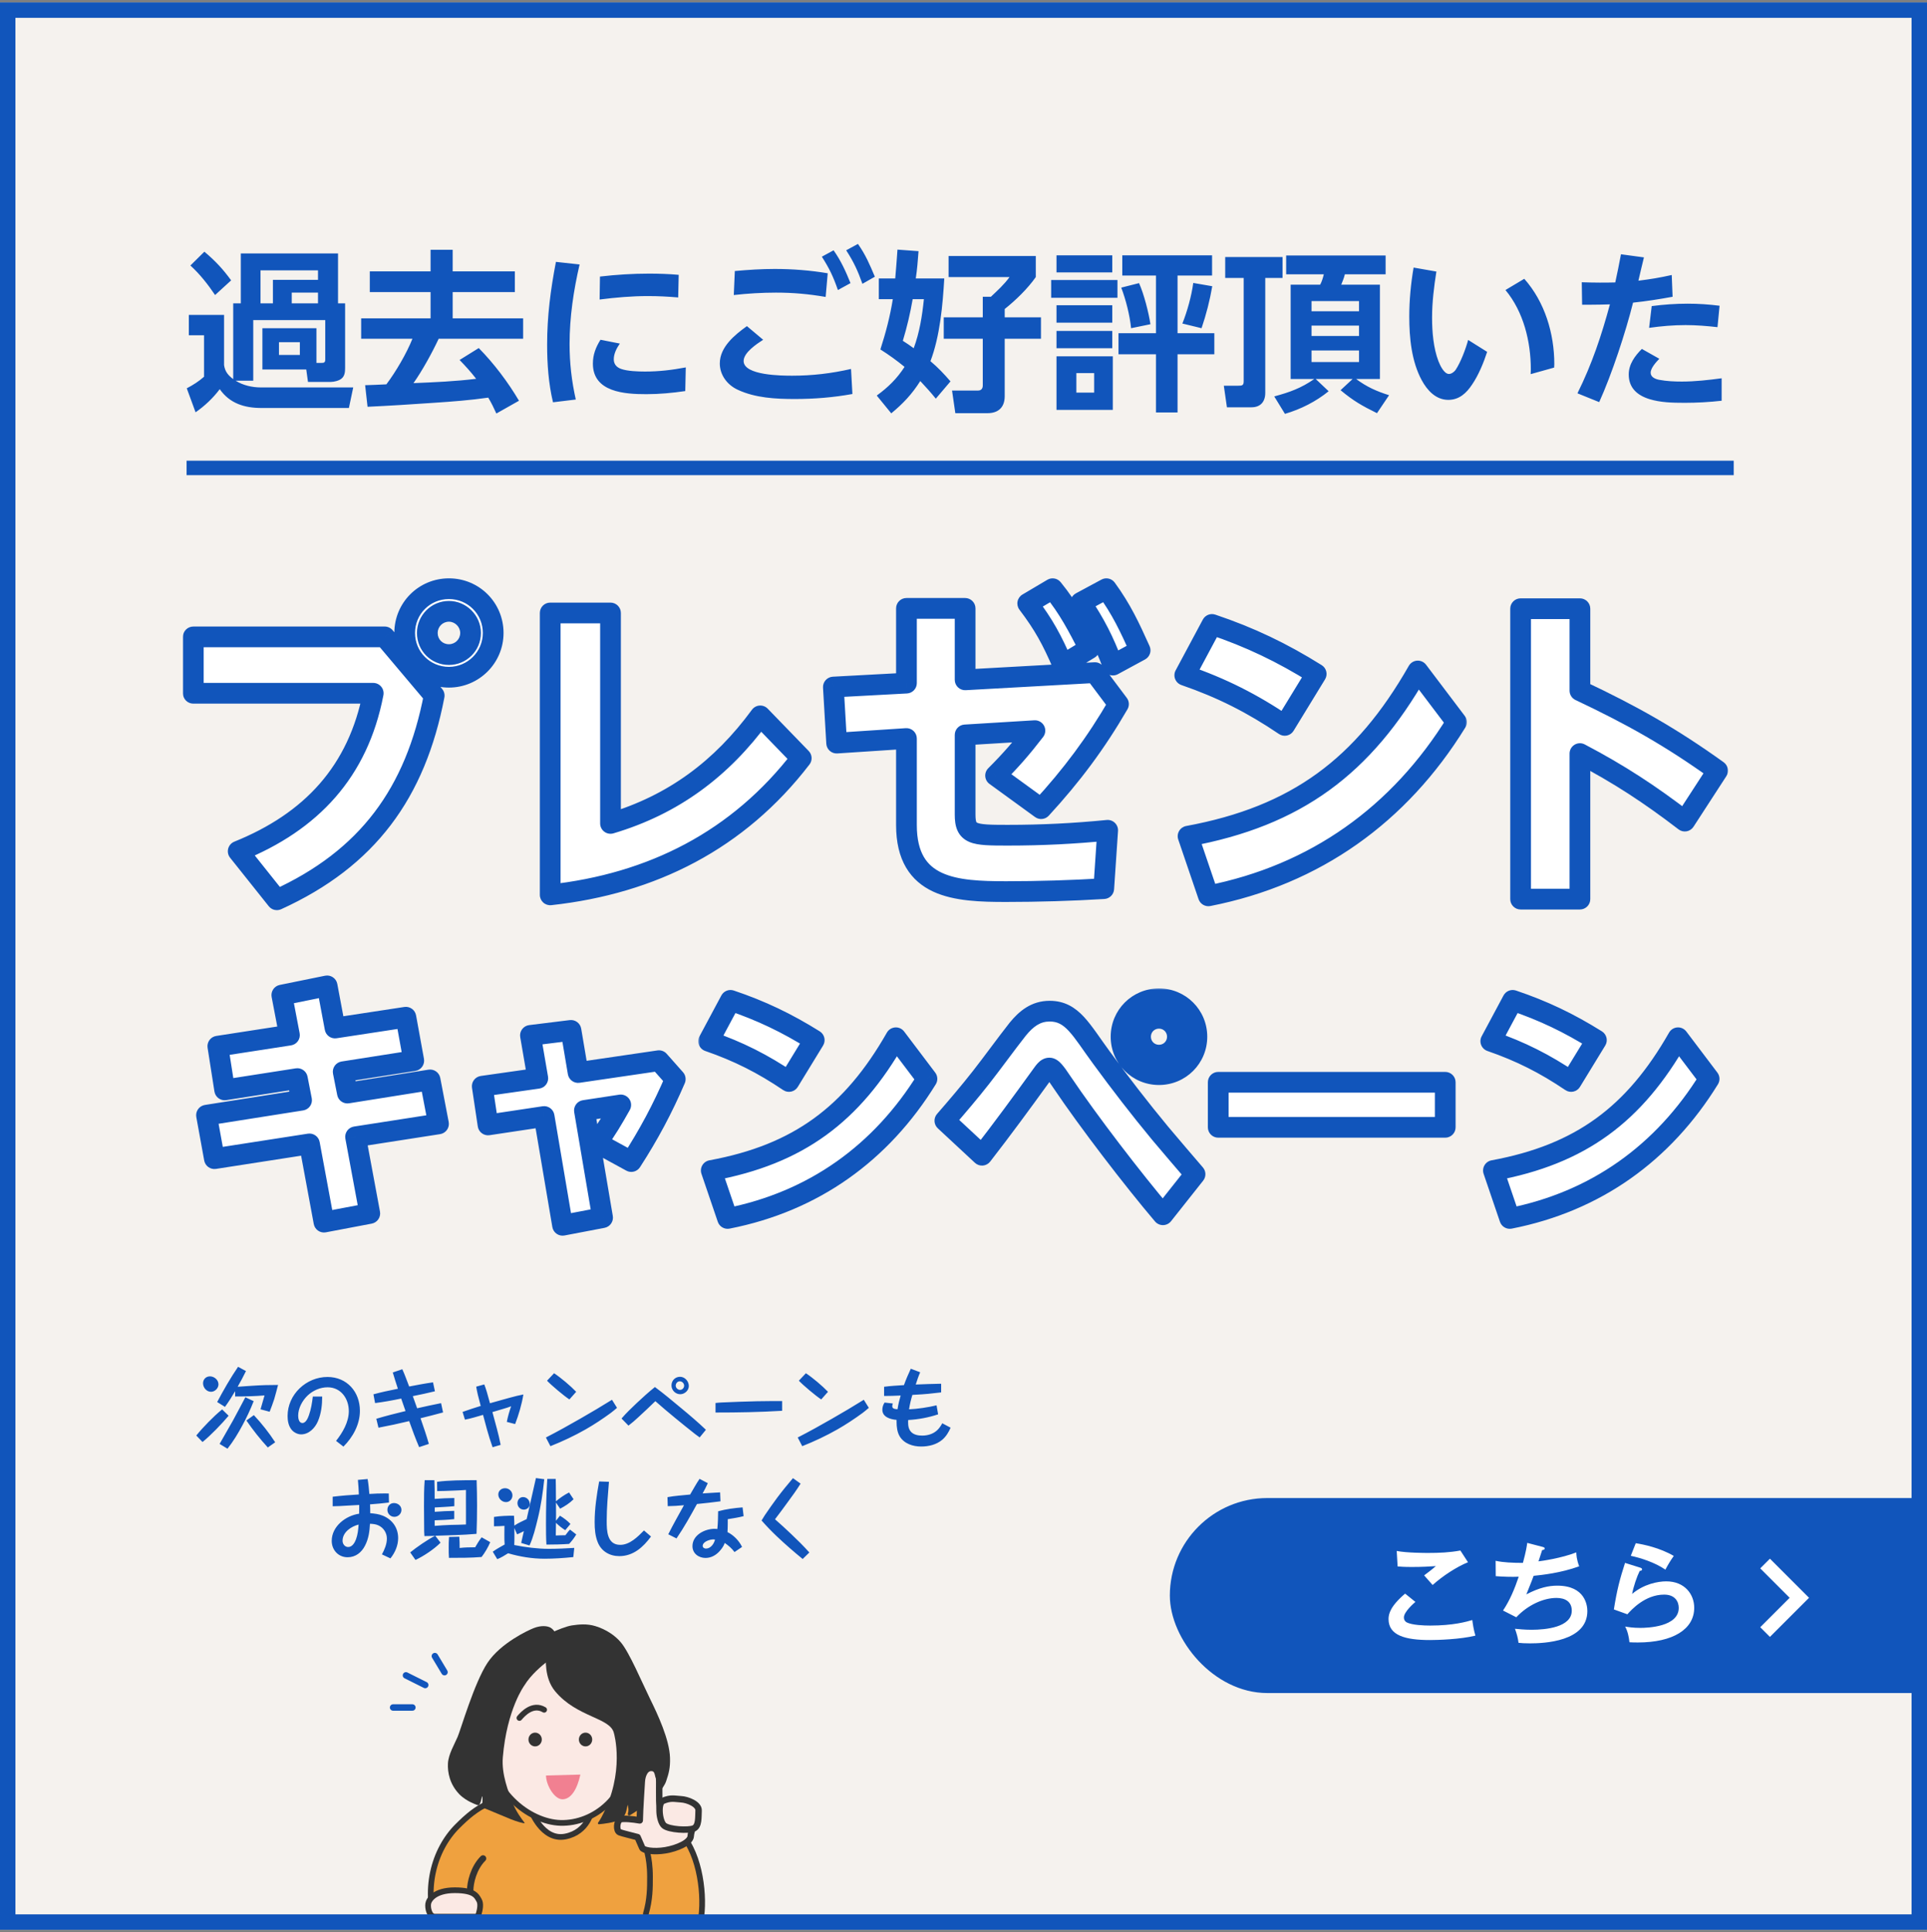 <svg width="400" height="401" viewBox="0 0 400 401" fill="none" xmlns="http://www.w3.org/2000/svg">
<rect x="0" y="0" width="400" height="401" fill="#808080" stroke="none"/>
<g clip-path="url(#clip0_3163_12462)">
<rect y="0.5" width="400" height="400" fill="#F5F2EE"/>
<path d="M42.424 52.235C44.682 54.134 46.26 55.819 47.98 58.185L44.647 61.231C43.177 59.045 41.492 56.894 39.521 55.102L42.424 52.235ZM65.686 75.317L66.69 75.317C67.263 75.317 67.514 75.246 67.514 74.6L67.514 66.428L52.568 66.428L52.568 79.009L48.912 79.009C50.453 79.977 52.353 80.407 54.145 80.407L73.32 80.407L72.424 84.672L54.252 84.672C50.776 84.672 47.693 83.74 45.614 80.765C44.217 82.629 42.496 84.242 40.596 85.568L38.769 80.586C40.023 79.941 41.313 79.117 42.353 78.185L42.353 69.582L39.199 69.582L39.199 65.353L46.51 65.353L46.51 75.783C46.725 77.145 47.335 77.862 48.41 78.686L48.41 62.952L49.987 62.952L49.987 52.593L70.166 52.593L70.166 62.952L71.636 62.952L71.636 76.357C71.636 77.181 71.564 78.041 70.883 78.579C70.381 79.009 69.342 79.26 68.697 79.26L63.93 79.26L63.571 76.679L54.467 76.679L54.467 68.113L65.686 68.113L65.686 75.317ZM66.009 56.106L54.073 56.106L54.073 62.952L56.654 62.952L56.654 58.077L66.009 58.077L66.009 56.106ZM66.009 60.729L60.561 60.729L60.561 62.952L66.009 62.952L66.009 60.729ZM62.245 71.016L57.908 71.016L57.908 73.668L62.245 73.668L62.245 71.016ZM101.349 82.522C97.622 83.059 93.858 83.346 90.059 83.597C85.471 83.919 80.883 84.206 76.295 84.421L75.794 79.941C77.263 79.905 78.733 79.833 80.202 79.762C82.174 77.145 84.396 73.346 85.614 70.299L74.969 70.299L74.969 66.07L89.378 66.07L89.378 60.622L76.761 60.622L76.761 56.321L89.378 56.321L89.378 51.84L93.966 51.84L93.966 56.321L106.869 56.321L106.869 60.622L93.966 60.622L93.966 66.07L108.589 66.07L108.589 70.299L91.062 70.299C89.7 73.203 87.657 76.93 85.829 79.511C90.166 79.332 94.503 79.152 98.84 78.615C97.729 77.181 96.654 75.998 95.399 74.708L99.378 72.235C102.496 75.389 105.471 79.332 107.729 83.167L103.034 85.819C102.532 84.708 101.994 83.597 101.349 82.522ZM115.399 54.349L120.31 54.887C119.055 60.299 118.231 65.819 118.231 71.41C118.231 75.353 118.661 79.081 119.521 82.916L114.79 83.489C113.858 79.582 113.571 75.532 113.571 71.518C113.571 65.604 114.288 60.12 115.399 54.349ZM140.776 61.733C138.697 61.554 136.618 61.446 134.503 61.446C131.134 61.446 127.801 61.733 124.467 62.163L124.539 57.396C127.944 57.002 131.313 56.787 134.718 56.787C136.797 56.787 138.84 56.858 140.883 57.038L140.776 61.733ZM128.661 71.303C128.016 72.235 127.407 73.382 127.407 74.565C127.407 75.604 128.016 76.249 128.948 76.572C130.274 77.038 132.46 77.109 133.894 77.109C136.833 77.109 139.485 76.787 142.353 76.249L142.245 81.159C139.557 81.554 136.869 81.805 134.181 81.805C129.7 81.805 123.07 81.41 123.07 75.461C123.07 73.597 123.679 72.056 124.647 70.514L128.661 71.303ZM152.532 56.249C155.292 55.998 158.052 55.819 160.812 55.819C164.503 55.819 168.195 56.106 171.815 56.715L171.385 61.626C167.837 61.016 164.647 60.729 161.062 60.729C158.159 60.729 155.22 60.909 152.317 61.231L152.532 56.249ZM155.041 67.683L158.41 70.514C157.084 71.375 154.36 73.167 154.36 74.923C154.36 77.934 162.353 77.97 164.432 77.97C168.625 77.97 172.568 77.504 176.654 76.572L176.941 81.769C172.998 82.486 169.019 82.808 165.005 82.808C161.027 82.808 156.761 82.593 153.105 80.873C150.955 79.869 149.414 77.826 149.414 75.425C149.414 72.02 152.496 69.511 155.041 67.683ZM175.65 51.948L178.088 50.622C179.7 52.916 180.525 54.887 181.6 57.432L179.019 58.901C178.052 56.178 177.227 54.385 175.65 51.948ZM170.596 53.274L173.034 51.948C174.575 54.134 175.543 56.285 176.546 58.758L173.93 60.192C172.962 57.396 172.174 55.747 170.596 53.274ZM185.829 57.79C186.009 55.819 186.152 53.812 186.295 51.805L190.668 52.127C190.525 54.027 190.381 55.927 190.095 57.79L196.009 57.79C195.686 63.346 195.113 69.762 193.141 74.959C194.682 76.249 195.973 77.611 197.299 79.152L194.252 82.737C193.213 81.446 192.138 80.263 191.027 79.081C189.306 81.805 187.442 83.776 185.005 85.783L181.994 82.091C184.36 80.371 186.188 78.579 187.765 76.142C186.152 74.816 184.503 73.633 182.747 72.522C183.858 69.081 184.754 65.676 185.328 62.091L182.424 62.091L182.424 57.79L185.829 57.79ZM215.005 53.131L215.005 57.504C213.32 59.905 210.847 62.306 208.553 64.134L208.553 65.855L216.08 65.855L216.08 70.299L208.553 70.299L208.553 82.235C208.553 84.493 207.263 85.747 205.005 85.747L198.303 85.747L197.622 81.052L203.034 81.052C203.679 81.052 204.001 80.622 204.001 80.013L204.001 70.299L195.901 70.299L195.901 65.855L204.001 65.855L204.001 61.59L205.686 61.59C207.12 60.228 208.374 59.117 209.557 57.504L196.905 57.504L196.905 53.131L215.005 53.131ZM189.665 72.271C190.883 68.973 191.421 65.568 191.779 62.091L189.45 62.091C188.948 64.995 188.267 67.898 187.407 70.729C188.195 71.231 188.948 71.733 189.665 72.271ZM219.306 52.987L230.883 52.987L230.883 56.536L219.306 56.536L219.306 52.987ZM244.432 85.604L239.951 85.604L239.951 73.525L232.174 73.525L232.174 69.152L239.951 69.152L239.951 57.181L232.962 57.181L232.962 52.987L251.6 52.987L251.6 57.181L244.432 57.181L244.432 69.152L252.066 69.152L252.066 73.525L244.432 73.525L244.432 85.604ZM218.195 58.113L231.958 58.113L231.958 61.805L218.195 61.805L218.195 58.113ZM251.636 59.403C251.134 62.342 250.381 65.281 249.414 68.113L245.435 67.145C246.439 64.636 247.335 61.41 247.693 58.722L251.636 59.403ZM236.439 58.758C237.442 60.98 238.446 64.887 238.804 67.289L234.79 68.113C234.503 65.353 233.715 62.271 232.747 59.69L236.439 58.758ZM219.306 63.346L230.883 63.346L230.883 66.966L219.306 66.966L219.306 63.346ZM219.306 68.686L230.883 68.686L230.883 72.271L219.306 72.271L219.306 68.686ZM219.306 73.955L230.991 73.955L230.991 85.066L219.306 85.066L219.306 73.955ZM227.12 77.432L223.428 77.432L223.428 81.482L227.12 81.482L227.12 77.432ZM272.819 78.651L267.908 78.651L267.908 59.081L274.037 59.081C274.396 58.4 274.611 57.683 274.79 56.93L266.976 56.93L266.976 53.023L287.622 53.023L287.622 56.93L279.163 56.93C278.948 57.79 278.733 58.256 278.41 59.081L286.439 59.081L286.439 78.651L281.493 78.651C283.715 80.299 285.722 81.195 288.338 82.02L285.829 85.747C282.711 84.206 280.991 83.238 278.267 80.98L280.776 78.651L273.105 78.651L275.794 81.195C273.141 83.346 270.023 84.923 266.725 85.891L264.503 82.271C267.693 81.41 270.095 80.55 272.819 78.651ZM254.324 53.346L266.224 53.346L266.224 57.683L262.639 57.683L262.639 81.554C262.639 83.382 261.636 84.529 259.772 84.529L254.682 84.529L254.037 80.048L257.012 80.048C257.801 80.048 258.159 80.013 258.159 79.152L258.159 57.683L254.324 57.683L254.324 53.346ZM282.102 62.486L272.245 62.486L272.245 64.6L282.102 64.6L282.102 62.486ZM282.102 67.575L272.245 67.575L272.245 69.726L282.102 69.726L282.102 67.575ZM282.102 72.737L272.245 72.737L272.245 75.138L282.102 75.138L282.102 72.737ZM298.159 56.357C297.657 59.547 297.263 62.737 297.263 65.962C297.263 68.83 297.55 72.271 298.589 74.959C298.912 75.783 299.736 77.611 300.776 77.611C301.277 77.611 301.851 77.181 302.138 76.787C303.213 75.174 304.252 72.414 304.754 70.55L308.697 73.023C307.98 75.246 306.905 77.862 305.579 79.797C304.396 81.59 302.89 82.987 300.632 82.987C298.052 82.987 296.26 81.016 295.113 78.901C292.998 74.995 292.532 70.084 292.532 65.712C292.532 62.306 292.855 58.901 293.428 55.532L298.159 56.357ZM316.403 57.862C320.668 62.665 322.639 69.224 322.639 75.568C322.639 75.819 322.604 76.034 322.604 76.285L317.729 77.647C317.729 77.324 317.765 77.002 317.765 76.679C317.765 70.909 316.26 64.708 312.496 60.192L316.403 57.862ZM338.984 62.808C337.442 68.973 334.575 77.683 331.958 83.453L327.442 81.626C330.453 75.568 332.424 69.654 334.181 63.167C332.926 63.203 331.636 63.238 330.346 63.238C329.7 63.238 329.055 63.238 328.41 63.238L328.338 58.579C329.557 58.615 330.811 58.651 332.066 58.651C333.141 58.651 334.217 58.651 335.292 58.615C335.722 56.643 336.116 54.708 336.475 52.772L341.242 53.418C340.883 54.923 340.453 56.643 340.095 58.256C342.675 57.934 344.432 57.647 347.012 57.074L347.191 61.59C344.467 62.091 341.743 62.522 338.984 62.808ZM344.432 74.457C343.786 75.138 342.639 76.357 342.639 77.36C342.639 78.292 343.643 78.686 344.432 78.83C345.973 79.117 347.55 79.188 349.127 79.188C351.887 79.188 354.647 78.866 357.371 78.507L357.371 83.167C354.826 83.453 352.281 83.597 349.7 83.597C347.048 83.597 344.682 83.525 342.424 82.844C339.736 82.02 338.087 80.407 338.087 77.719C338.087 75.568 339.378 73.848 340.811 72.414L344.432 74.457ZM342.855 63.525C345.328 63.203 347.801 63.023 350.31 63.023C352.532 63.023 354.718 63.167 356.941 63.453L356.51 67.898C354.288 67.647 352.102 67.468 349.88 67.468C347.371 67.468 344.826 67.683 342.317 68.041L342.855 63.525Z" fill="#1155BB"/>
<path d="M38.733 97.113H359.88" stroke="#1155BB" stroke-width="3"/>
<mask id="path-5-outside-1_3163_12462" maskUnits="userSpaceOnUse" x="37.639" y="119.317" width="267" height="70" fill="black">
<rect fill="white" x="37.639" y="119.317" width="267" height="70"/>
<path d="M40.126 132.179H79.855L90.127 144.357C86.25 164.561 76.317 178.167 57.473 186.739L49.446 176.671C64.616 170.548 74.344 160.139 77.474 143.88H40.126V132.179ZM93.189 122.179C98.291 122.179 102.373 126.261 102.373 131.363C102.373 136.465 98.223 140.547 93.189 140.547C88.086 140.547 84.005 136.465 84.005 131.363C84.005 126.261 88.086 122.179 93.189 122.179ZM93.189 126.873C90.671 126.873 88.699 128.914 88.699 131.363C88.699 133.88 90.671 135.853 93.189 135.853C95.638 135.853 97.679 133.88 97.679 131.363C97.679 128.914 95.638 126.873 93.189 126.873ZM114.21 127.213H126.727V170.888C139.789 167.01 149.789 159.527 157.817 148.574L166.32 157.35C153.259 174.358 135.367 183.406 114.21 185.719V127.213ZM188.158 141.771V126.261H200.335V141.091L227.275 139.595L232.173 146.125C227.479 154.221 222.445 160.956 216.118 167.827L206.662 160.956C209.859 157.758 212.104 155.173 214.826 151.636L200.335 152.52V169.051C200.335 173.201 201.968 173.337 209.111 173.337C216.458 173.337 222.989 172.997 229.928 172.317L229.112 184.426C222.377 184.834 215.574 185.038 208.839 185.038C198.43 185.038 188.158 184.426 188.158 171.228V153.268L173.668 154.221L172.987 142.588L188.158 141.771ZM213.329 125.24L218.499 122.179C221.833 126.261 223.737 130.002 226.118 134.628L220.608 137.962C218.363 132.792 216.73 129.73 213.329 125.24ZM224.35 125.036L229.656 122.179C232.785 126.465 234.486 130.138 236.663 134.969L231.017 138.03C229.044 132.86 227.411 129.662 224.35 125.036ZM251.58 129.594C259.472 132.247 266.139 135.445 273.214 139.867L266.683 150.547C259.948 145.989 253.621 142.792 245.934 140.139L251.58 129.594ZM246.614 173.541C269.132 169.392 283.01 159.051 294.303 139.254L302.33 149.867C290.493 169.051 273.009 181.569 250.832 185.923L246.614 173.541Z"/>
</mask>
<path d="M40.126 132.179H79.855L90.127 144.357C86.25 164.561 76.317 178.167 57.473 186.739L49.446 176.671C64.616 170.548 74.344 160.139 77.474 143.88H40.126V132.179ZM93.189 122.179C98.291 122.179 102.373 126.261 102.373 131.363C102.373 136.465 98.223 140.547 93.189 140.547C88.086 140.547 84.005 136.465 84.005 131.363C84.005 126.261 88.086 122.179 93.189 122.179ZM93.189 126.873C90.671 126.873 88.699 128.914 88.699 131.363C88.699 133.88 90.671 135.853 93.189 135.853C95.638 135.853 97.679 133.88 97.679 131.363C97.679 128.914 95.638 126.873 93.189 126.873ZM114.21 127.213H126.727V170.888C139.789 167.01 149.789 159.527 157.817 148.574L166.32 157.35C153.259 174.358 135.367 183.406 114.21 185.719V127.213ZM188.158 141.771V126.261H200.335V141.091L227.275 139.595L232.173 146.125C227.479 154.221 222.445 160.956 216.118 167.827L206.662 160.956C209.859 157.758 212.104 155.173 214.826 151.636L200.335 152.52V169.051C200.335 173.201 201.968 173.337 209.111 173.337C216.458 173.337 222.989 172.997 229.928 172.317L229.112 184.426C222.377 184.834 215.574 185.038 208.839 185.038C198.43 185.038 188.158 184.426 188.158 171.228V153.268L173.668 154.221L172.987 142.588L188.158 141.771ZM213.329 125.24L218.499 122.179C221.833 126.261 223.737 130.002 226.118 134.628L220.608 137.962C218.363 132.792 216.73 129.73 213.329 125.24ZM224.35 125.036L229.656 122.179C232.785 126.465 234.486 130.138 236.663 134.969L231.017 138.03C229.044 132.86 227.411 129.662 224.35 125.036ZM251.58 129.594C259.472 132.247 266.139 135.445 273.214 139.867L266.683 150.547C259.948 145.989 253.621 142.792 245.934 140.139L251.58 129.594ZM246.614 173.541C269.132 169.392 283.01 159.051 294.303 139.254L302.33 149.867C290.493 169.051 273.009 181.569 250.832 185.923L246.614 173.541Z" fill="white"/>
<path d="M40.126 132.179V130.029C38.938 130.029 37.975 130.992 37.975 132.179H40.126ZM79.855 132.179L81.499 130.793C81.09 130.308 80.489 130.029 79.855 130.029V132.179ZM90.127 144.357L92.239 144.762C92.362 144.125 92.189 143.466 91.771 142.97L90.127 144.357ZM57.473 186.739L55.791 188.08C56.406 188.851 57.466 189.105 58.364 188.697L57.473 186.739ZM49.446 176.671L48.641 174.676C48.011 174.931 47.538 175.467 47.366 176.124C47.193 176.781 47.341 177.48 47.764 178.011L49.446 176.671ZM77.474 143.88L79.585 144.287C79.707 143.657 79.54 143.006 79.132 142.511C78.723 142.016 78.115 141.73 77.474 141.73V143.88ZM40.126 143.88H37.975C37.975 145.068 38.938 146.031 40.126 146.031V143.88ZM40.126 134.33H79.855V130.029H40.126V134.33ZM78.211 133.566L88.484 145.743L91.771 142.97L81.499 130.793L78.211 133.566ZM88.015 143.951C86.124 153.805 82.781 161.93 77.701 168.608C72.625 175.281 65.734 180.619 56.583 184.782L58.364 188.697C68.057 184.287 75.553 178.536 81.124 171.212C86.691 163.894 90.253 155.113 92.239 144.762L88.015 143.951ZM59.154 185.398L51.127 175.33L47.764 178.011L55.791 188.08L59.154 185.398ZM50.25 178.665C66.006 172.306 76.3 161.355 79.585 144.287L75.362 143.474C72.388 158.924 63.227 168.79 48.641 174.676L50.25 178.665ZM77.474 141.73H40.126V146.031H77.474V141.73ZM42.276 143.88V132.179H37.975V143.88H42.276ZM93.189 124.329C97.103 124.329 100.222 127.448 100.222 131.363H104.523C104.523 125.073 99.478 120.028 93.189 120.028V124.329ZM100.222 131.363C100.222 135.267 97.046 138.396 93.189 138.396V142.697C99.4 142.697 104.523 137.663 104.523 131.363H100.222ZM93.189 138.396C89.274 138.396 86.155 135.277 86.155 131.363H81.854C81.854 137.653 86.899 142.697 93.189 142.697V138.396ZM86.155 131.363C86.155 127.448 89.274 124.329 93.189 124.329V120.028C86.899 120.028 81.854 125.073 81.854 131.363H86.155ZM93.189 124.722C89.463 124.722 86.548 127.747 86.548 131.363H90.849C90.849 130.08 91.88 129.024 93.189 129.024V124.722ZM86.548 131.363C86.548 135.068 89.484 138.003 93.189 138.003V133.702C91.859 133.702 90.849 132.692 90.849 131.363H86.548ZM93.189 138.003C96.804 138.003 99.829 135.089 99.829 131.363H95.528C95.528 132.671 94.471 133.702 93.189 133.702V138.003ZM99.829 131.363C99.829 127.726 96.825 124.722 93.189 124.722V129.024C94.45 129.024 95.528 130.102 95.528 131.363H99.829ZM114.21 127.213V125.063C113.022 125.063 112.059 126.025 112.059 127.213H114.21ZM126.727 127.213H128.878C128.878 126.025 127.915 125.063 126.727 125.063V127.213ZM126.727 170.888H124.577C124.577 171.567 124.897 172.206 125.441 172.612C125.985 173.018 126.689 173.143 127.339 172.95L126.727 170.888ZM157.817 148.574L159.361 147.078C158.92 146.623 158.301 146.386 157.669 146.429C157.037 146.472 156.457 146.792 156.082 147.303L157.817 148.574ZM166.32 157.35L168.026 158.66C168.676 157.814 168.607 156.62 167.865 155.854L166.32 157.35ZM114.21 185.719H112.059C112.059 186.33 112.319 186.912 112.774 187.32C113.229 187.728 113.836 187.923 114.443 187.856L114.21 185.719ZM114.21 129.364H126.727V125.063H114.21V129.364ZM124.577 127.213V170.888H128.878V127.213H124.577ZM127.339 172.95C140.891 168.927 151.271 161.143 159.551 149.846L156.082 147.303C148.307 157.912 138.687 165.094 126.115 168.827L127.339 172.95ZM156.272 150.071L164.776 158.847L167.865 155.854L159.361 147.078L156.272 150.071ZM164.615 156.04C151.95 172.531 134.619 181.324 113.976 183.581L114.443 187.856C136.115 185.487 154.567 176.185 168.026 158.66L164.615 156.04ZM116.36 185.719V127.213H112.059V185.719H116.36ZM188.158 141.771L188.273 143.919C189.415 143.858 190.308 142.914 190.308 141.771H188.158ZM188.158 126.261V124.11C186.97 124.11 186.007 125.073 186.007 126.261H188.158ZM200.335 126.261H202.486C202.486 125.073 201.523 124.11 200.335 124.11V126.261ZM200.335 141.091H198.185C198.185 141.682 198.428 142.247 198.857 142.653C199.287 143.06 199.864 143.271 200.455 143.238L200.335 141.091ZM227.275 139.595L228.995 138.304C228.564 137.729 227.874 137.407 227.156 137.447L227.275 139.595ZM232.173 146.125L234.034 147.204C234.466 146.458 234.411 145.525 233.894 144.835L232.173 146.125ZM216.118 167.827L214.854 169.567C215.737 170.208 216.961 170.087 217.7 169.284L216.118 167.827ZM206.662 160.956L205.141 159.435C204.697 159.88 204.469 160.497 204.518 161.125C204.567 161.752 204.889 162.326 205.398 162.696L206.662 160.956ZM214.826 151.636L216.53 152.947C217.044 152.279 217.12 151.372 216.725 150.627C216.33 149.883 215.536 149.438 214.695 149.489L214.826 151.636ZM200.335 152.52L200.204 150.374C199.07 150.443 198.185 151.383 198.185 152.52H200.335ZM229.928 172.317L232.074 172.461C232.116 171.831 231.879 171.213 231.425 170.773C230.972 170.333 230.347 170.115 229.718 170.177L229.928 172.317ZM229.112 184.426L229.242 186.573C230.322 186.507 231.185 185.65 231.257 184.571L229.112 184.426ZM188.158 153.268H190.308C190.308 152.674 190.062 152.105 189.628 151.699C189.194 151.292 188.61 151.084 188.017 151.123L188.158 153.268ZM173.668 154.221L171.521 154.346C171.554 154.919 171.815 155.454 172.244 155.833C172.674 156.212 173.237 156.404 173.809 156.367L173.668 154.221ZM172.987 142.588L172.872 140.44C172.301 140.471 171.765 140.728 171.384 141.155C171.003 141.581 170.807 142.142 170.84 142.713L172.987 142.588ZM213.329 125.24L212.233 123.39C211.706 123.702 211.337 124.224 211.219 124.826C211.101 125.427 211.245 126.05 211.615 126.539L213.329 125.24ZM218.499 122.179L220.165 120.819C219.492 119.995 218.319 119.787 217.403 120.328L218.499 122.179ZM226.118 134.628L227.232 136.468C228.199 135.883 228.548 134.649 228.031 133.644L226.118 134.628ZM220.608 137.962L218.635 138.818C218.883 139.388 219.364 139.822 219.955 140.011C220.546 140.199 221.19 140.123 221.721 139.802L220.608 137.962ZM224.35 125.036L223.33 123.143C222.798 123.429 222.411 123.926 222.264 124.512C222.117 125.098 222.223 125.719 222.556 126.223L224.35 125.036ZM229.656 122.179L231.393 120.911C230.759 120.043 229.582 119.776 228.636 120.285L229.656 122.179ZM236.663 134.969L237.688 136.859C238.678 136.322 239.087 135.112 238.624 134.085L236.663 134.969ZM231.017 138.03L229.007 138.797C229.228 139.376 229.688 139.831 230.27 140.046C230.851 140.262 231.497 140.216 232.042 139.92L231.017 138.03ZM190.308 141.771V126.261H186.007V141.771H190.308ZM188.158 128.411H200.335V124.11H188.158V128.411ZM198.185 126.261V141.091H202.486V126.261H198.185ZM200.455 143.238L227.394 141.742L227.156 137.447L200.216 138.944L200.455 143.238ZM225.555 140.885L230.453 147.416L233.894 144.835L228.995 138.304L225.555 140.885ZM230.313 145.047C225.702 152.998 220.763 159.607 214.536 166.37L217.7 169.284C224.127 162.304 229.256 155.444 234.034 147.204L230.313 145.047ZM217.382 166.087L207.926 159.216L205.398 162.696L214.854 169.567L217.382 166.087ZM208.183 162.476C211.45 159.209 213.756 156.553 216.53 152.947L213.121 150.325C210.453 153.793 208.269 156.308 205.141 159.435L208.183 162.476ZM214.695 149.489L200.204 150.374L200.466 154.667L214.957 153.782L214.695 149.489ZM198.185 152.52V169.051H202.486V152.52H198.185ZM198.185 169.051C198.185 170.175 198.285 171.328 198.736 172.344C199.242 173.484 200.1 174.261 201.204 174.73C202.197 175.152 203.367 175.315 204.583 175.397C205.825 175.48 207.339 175.488 209.111 175.488V171.187C207.311 171.187 205.943 171.177 204.87 171.105C203.77 171.032 203.193 170.902 202.885 170.771C202.688 170.687 202.691 170.652 202.668 170.599C202.589 170.423 202.486 170.003 202.486 169.051H198.185ZM209.111 175.488C216.531 175.488 223.132 175.144 230.138 174.457L229.718 170.177C222.847 170.85 216.386 171.187 209.111 171.187V175.488ZM227.782 172.172L226.966 184.281L231.257 184.571L232.074 172.461L227.782 172.172ZM228.982 182.279C222.29 182.685 215.531 182.888 208.839 182.888V187.189C215.617 187.189 222.463 186.983 229.242 186.573L228.982 182.279ZM208.839 182.888C203.547 182.888 198.869 182.701 195.504 181.133C193.898 180.385 192.65 179.343 191.779 177.863C190.897 176.364 190.308 174.254 190.308 171.228H186.007C186.007 174.801 186.703 177.717 188.072 180.044C189.453 182.391 191.424 183.977 193.687 185.032C198.06 187.069 203.723 187.189 208.839 187.189V182.888ZM190.308 171.228V153.268H186.007V171.228H190.308ZM188.017 151.123L173.527 152.075L173.809 156.367L188.299 155.414L188.017 151.123ZM175.814 154.095L175.134 142.462L170.84 142.713L171.521 154.346L175.814 154.095ZM173.103 144.735L188.273 143.919L188.042 139.624L172.872 140.44L173.103 144.735ZM214.425 127.091L219.595 124.029L217.403 120.328L212.233 123.39L214.425 127.091ZM216.833 123.539C220.004 127.421 221.816 130.968 224.206 135.613L228.031 133.644C225.659 129.037 223.661 125.1 220.165 120.819L216.833 123.539ZM225.005 132.788L219.495 136.122L221.721 139.802L227.232 136.468L225.005 132.788ZM222.581 137.105C220.286 131.82 218.572 128.6 215.043 123.942L211.615 126.539C214.888 130.86 216.44 133.763 218.635 138.818L222.581 137.105ZM225.369 126.93L230.676 124.072L228.636 120.285L223.33 123.143L225.369 126.93ZM227.919 123.447C230.905 127.537 232.529 131.03 234.702 135.852L238.624 134.085C236.443 129.246 234.665 125.393 231.393 120.911L227.919 123.447ZM235.638 133.078L229.992 136.139L232.042 139.92L237.688 136.859L235.638 133.078ZM233.026 137.263C230.998 131.948 229.293 128.609 226.143 123.849L222.556 126.223C225.529 130.715 227.09 133.771 229.007 138.797L233.026 137.263ZM251.58 129.594L252.265 127.556C251.271 127.221 250.18 127.654 249.684 128.579L251.58 129.594ZM273.214 139.867L275.048 140.989C275.664 139.982 275.354 138.668 274.353 138.043L273.214 139.867ZM266.683 150.547L265.477 152.328C265.964 152.658 266.564 152.774 267.138 152.649C267.713 152.525 268.211 152.17 268.517 151.669L266.683 150.547ZM245.934 140.139L244.038 139.124C243.74 139.679 243.702 140.337 243.931 140.923C244.161 141.51 244.637 141.966 245.232 142.172L245.934 140.139ZM246.614 173.541L246.224 171.426C245.61 171.54 245.075 171.915 244.759 172.454C244.443 172.993 244.377 173.643 244.578 174.235L246.614 173.541ZM294.303 139.254L296.018 137.957C295.582 137.381 294.885 137.062 294.164 137.108C293.443 137.155 292.793 137.561 292.435 138.189L294.303 139.254ZM302.33 149.867L304.16 150.996C304.626 150.241 304.581 149.277 304.045 148.57L302.33 149.867ZM250.832 185.923L248.796 186.616C249.143 187.635 250.19 188.24 251.246 188.033L250.832 185.923ZM250.895 131.633C258.619 134.23 265.134 137.353 272.074 141.69L274.353 138.043C267.143 133.536 260.324 130.265 252.265 127.556L250.895 131.633ZM271.379 138.745L264.848 149.425L268.517 151.669L275.048 140.989L271.379 138.745ZM267.888 148.766C261.002 144.106 254.506 140.822 246.635 138.106L245.232 142.172C252.736 144.761 258.894 147.873 265.477 152.328L267.888 148.766ZM247.83 141.154L253.476 130.609L249.684 128.579L244.038 139.124L247.83 141.154ZM247.004 175.656C258.507 173.536 267.922 169.811 275.93 164.007C283.934 158.205 290.415 150.41 296.171 140.32L292.435 138.189C286.898 147.895 280.793 155.169 273.406 160.524C266.022 165.876 257.239 169.396 246.224 171.426L247.004 175.656ZM292.588 140.552L300.615 151.164L304.045 148.57L296.018 137.957L292.588 140.552ZM300.5 148.738C288.965 167.433 271.984 179.579 250.418 183.812L251.246 188.033C274.035 183.559 292.021 170.67 304.16 150.996L300.5 148.738ZM252.868 185.229L248.65 172.848L244.578 174.235L248.796 186.616L252.868 185.229Z" fill="#1155BB" mask="url(#path-5-outside-1_3163_12462)"/>
<mask id="path-7-outside-2_3163_12462" maskUnits="userSpaceOnUse" x="312.973" y="123.317" width="46" height="66" fill="black">
<rect fill="white" x="312.973" y="123.317" width="46" height="66"/>
<path d="M327.956 143.336C338.636 148.37 346.868 152.996 356.528 159.935L349.725 170.412C342.446 164.834 336.119 160.684 327.956 156.398V186.603H315.642V126.329H327.956V143.336Z"/>
</mask>
<path d="M327.956 143.336C338.636 148.37 346.868 152.996 356.528 159.935L349.725 170.412C342.446 164.834 336.119 160.684 327.956 156.398V186.603H315.642V126.329H327.956V143.336Z" fill="white"/>
<path d="M327.956 143.336H325.805C325.805 144.169 326.286 144.926 327.039 145.281L327.956 143.336ZM356.528 159.935L358.332 161.107C358.957 160.143 358.716 158.859 357.783 158.189L356.528 159.935ZM349.725 170.412L348.417 172.119C348.893 172.484 349.499 172.633 350.09 172.531C350.681 172.43 351.202 172.086 351.529 171.583L349.725 170.412ZM327.956 156.398L328.955 154.494C328.289 154.144 327.488 154.168 326.843 154.557C326.199 154.947 325.805 155.645 325.805 156.398H327.956ZM327.956 186.603V188.754C329.144 188.754 330.106 187.791 330.106 186.603H327.956ZM315.642 186.603H313.492C313.492 187.791 314.455 188.754 315.642 188.754V186.603ZM315.642 126.329V124.178C314.455 124.178 313.492 125.141 313.492 126.329H315.642ZM327.956 126.329H330.106C330.106 125.141 329.144 124.178 327.956 124.178V126.329ZM327.039 145.281C337.625 150.271 345.739 154.833 355.274 161.682L357.783 158.189C347.997 151.16 339.648 146.47 328.873 141.391L327.039 145.281ZM354.725 158.764L347.922 169.241L351.529 171.583L358.332 161.107L354.725 158.764ZM351.033 168.705C343.67 163.062 337.24 158.843 328.955 154.494L326.956 158.302C334.999 162.524 341.223 166.605 348.417 172.119L351.033 168.705ZM325.805 156.398V186.603H330.106V156.398H325.805ZM327.956 184.452H315.642V188.754H327.956V184.452ZM317.793 186.603V126.329H313.492V186.603H317.793ZM315.642 128.479H327.956V124.178H315.642V128.479ZM325.805 126.329V143.336H330.106V126.329H325.805Z" fill="#1155BB" mask="url(#path-7-outside-2_3163_12462)"/>
<mask id="path-9-outside-3_3163_12462" maskUnits="userSpaceOnUse" x="39.749" y="201.977" width="103" height="55" fill="black">
<rect fill="white" x="39.749" y="201.977" width="103" height="55"/>
<path d="M60.085 214.826L58.5 206.517L67.902 204.603L69.542 213.35L84.248 211.109L85.888 220.129L71.237 222.425L72.112 226.853L89.277 224.119L91.026 233.249L73.806 235.927L76.758 251.835L67.246 253.639L64.24 237.403L44.505 240.465L42.865 231.445L62.6 228.329L61.725 223.846L46.637 226.197L45.216 217.122L60.085 214.826ZM120 222.589L136.782 220.129L140.172 223.955C137.548 230.078 134.65 235.49 131.042 241.066L123.936 237.185C125.958 234.342 127.161 232.319 128.856 229.313L121.312 230.461L125.084 252.71L116.774 254.295L112.948 231.718L101.304 233.467L100.101 225.431L111.636 223.791L110.105 214.881L118.524 213.842L120 222.589Z"/>
</mask>
<path d="M60.085 214.826L58.5 206.517L67.902 204.603L69.542 213.35L84.248 211.109L85.888 220.129L71.237 222.425L72.112 226.853L89.277 224.119L91.026 233.249L73.806 235.927L76.758 251.835L67.246 253.639L64.24 237.403L44.505 240.465L42.865 231.445L62.6 228.329L61.725 223.846L46.637 226.197L45.216 217.122L60.085 214.826ZM120 222.589L136.782 220.129L140.172 223.955C137.548 230.078 134.65 235.49 131.042 241.066L123.936 237.185C125.958 234.342 127.161 232.319 128.856 229.313L121.312 230.461L125.084 252.71L116.774 254.295L112.948 231.718L101.304 233.467L100.101 225.431L111.636 223.791L110.105 214.881L118.524 213.842L120 222.589Z" fill="white"/>
<path d="M60.085 214.826L60.413 216.951C60.99 216.862 61.506 216.543 61.842 216.066C62.179 215.589 62.307 214.996 62.197 214.423L60.085 214.826ZM58.5 206.517L58.071 204.409C56.917 204.644 56.167 205.763 56.387 206.92L58.5 206.517ZM67.902 204.603L70.016 204.207C69.91 203.641 69.581 203.141 69.103 202.819C68.625 202.497 68.038 202.381 67.474 202.496L67.902 204.603ZM69.542 213.35L67.429 213.746C67.642 214.886 68.72 215.651 69.866 215.476L69.542 213.35ZM84.248 211.109L86.364 210.724C86.155 209.579 85.074 208.807 83.924 208.983L84.248 211.109ZM85.888 220.129L86.221 222.253C86.793 222.163 87.305 221.847 87.641 221.374C87.976 220.902 88.107 220.314 88.004 219.744L85.888 220.129ZM71.237 222.425L70.904 220.3C70.326 220.391 69.81 220.713 69.475 221.192C69.139 221.672 69.014 222.267 69.127 222.841L71.237 222.425ZM72.112 226.853L70.002 227.269C70.226 228.404 71.308 229.158 72.45 228.976L72.112 226.853ZM89.277 224.119L91.389 223.715C91.171 222.574 90.086 221.813 88.939 221.995L89.277 224.119ZM91.026 233.249L91.357 235.374C91.933 235.284 92.449 234.964 92.785 234.487C93.121 234.01 93.248 233.417 93.138 232.844L91.026 233.249ZM73.806 235.927L73.476 233.802C72.901 233.892 72.388 234.21 72.052 234.684C71.716 235.158 71.586 235.748 71.692 236.32L73.806 235.927ZM76.758 251.835L77.159 253.948C78.323 253.727 79.089 252.607 78.873 251.443L76.758 251.835ZM67.246 253.639L65.132 254.031C65.236 254.593 65.56 255.091 66.032 255.414C66.504 255.737 67.085 255.859 67.647 255.752L67.246 253.639ZM64.24 237.403L66.354 237.012C66.142 235.868 65.059 235.1 63.91 235.278L64.24 237.403ZM44.505 240.465L42.389 240.849C42.598 241.996 43.682 242.768 44.835 242.59L44.505 240.465ZM42.865 231.445L42.53 229.32C41.958 229.411 41.446 229.728 41.111 230.2C40.776 230.672 40.646 231.26 40.749 231.829L42.865 231.445ZM62.6 228.329L62.935 230.453C63.512 230.362 64.027 230.04 64.362 229.562C64.696 229.084 64.822 228.49 64.71 227.917L62.6 228.329ZM61.725 223.846L63.836 223.434C63.614 222.3 62.536 221.543 61.394 221.721L61.725 223.846ZM46.637 226.197L44.512 226.529C44.696 227.702 45.795 228.504 46.968 228.321L46.637 226.197ZM45.216 217.122L44.888 214.997C44.323 215.084 43.816 215.392 43.479 215.853C43.142 216.314 43.003 216.89 43.091 217.455L45.216 217.122ZM62.197 214.423L60.612 206.114L56.387 206.92L57.973 215.229L62.197 214.423ZM58.928 208.624L68.331 206.711L67.474 202.496L58.071 204.409L58.928 208.624ZM65.789 205L67.429 213.746L71.656 212.954L70.016 204.207L65.789 205ZM69.866 215.476L84.572 213.235L83.924 208.983L69.218 211.224L69.866 215.476ZM82.132 211.493L83.772 220.513L88.004 219.744L86.364 210.724L82.132 211.493ZM85.555 218.004L70.904 220.3L71.57 224.549L86.221 222.253L85.555 218.004ZM69.127 222.841L70.002 227.269L74.222 226.436L73.347 222.008L69.127 222.841ZM72.45 228.976L89.615 226.243L88.939 221.995L71.773 224.729L72.45 228.976ZM87.165 224.524L88.914 233.653L93.138 232.844L91.389 223.715L87.165 224.524ZM90.696 231.124L73.476 233.802L74.137 238.052L91.357 235.374L90.696 231.124ZM71.692 236.32L74.644 252.228L78.873 251.443L75.921 235.535L71.692 236.32ZM76.358 249.722L66.846 251.526L67.647 255.752L77.159 253.948L76.358 249.722ZM69.361 253.248L66.354 237.012L62.125 237.795L65.132 254.031L69.361 253.248ZM63.91 235.278L44.175 238.339L44.835 242.59L64.569 239.528L63.91 235.278ZM46.621 240.08L44.981 231.06L40.749 231.829L42.389 240.849L46.621 240.08ZM43.2 233.569L62.935 230.453L62.264 226.204L42.53 229.32L43.2 233.569ZM64.71 227.917L63.836 223.434L59.614 224.258L60.489 228.74L64.71 227.917ZM61.394 221.721L46.306 224.072L46.968 228.321L62.056 225.971L61.394 221.721ZM48.762 225.864L47.34 216.789L43.091 217.455L44.512 226.529L48.762 225.864ZM45.544 219.247L60.413 216.951L59.757 212.701L44.888 214.997L45.544 219.247ZM120 222.589L117.879 222.946C118.074 224.1 119.154 224.886 120.312 224.716L120 222.589ZM136.782 220.129L138.392 218.703C137.911 218.159 137.188 217.896 136.47 218.001L136.782 220.129ZM140.172 223.955L142.148 224.802C142.476 224.038 142.333 223.152 141.782 222.529L140.172 223.955ZM131.042 241.066L130.012 242.953C130.999 243.493 132.236 243.179 132.848 242.234L131.042 241.066ZM123.936 237.185L122.183 235.938C121.827 236.439 121.702 237.068 121.84 237.667C121.978 238.266 122.365 238.777 122.905 239.072L123.936 237.185ZM128.856 229.313L130.729 230.369C131.133 229.652 131.093 228.768 130.625 228.091C130.158 227.414 129.345 227.063 128.532 227.187L128.856 229.313ZM121.312 230.461L120.988 228.335C120.418 228.421 119.907 228.733 119.569 229.201C119.231 229.668 119.095 230.251 119.191 230.82L121.312 230.461ZM125.084 252.71L125.487 254.822C126.636 254.603 127.4 253.504 127.204 252.35L125.084 252.71ZM116.774 254.295L114.654 254.655C114.751 255.225 115.073 255.732 115.547 256.061C116.022 256.391 116.61 256.516 117.177 256.408L116.774 254.295ZM112.948 231.718L115.068 231.359C114.872 230.203 113.787 229.417 112.628 229.591L112.948 231.718ZM101.304 233.467L99.177 233.786C99.261 234.35 99.567 234.857 100.025 235.197C100.484 235.536 101.059 235.679 101.623 235.594L101.304 233.467ZM100.101 225.431L99.798 223.302C99.231 223.383 98.719 223.687 98.377 224.146C98.034 224.606 97.889 225.183 97.974 225.75L100.101 225.431ZM111.636 223.791L111.938 225.92C112.514 225.839 113.031 225.527 113.374 225.058C113.716 224.588 113.854 224 113.755 223.427L111.636 223.791ZM110.105 214.881L109.842 212.746C109.258 212.818 108.729 213.126 108.379 213.598C108.028 214.07 107.886 214.665 107.986 215.245L110.105 214.881ZM118.524 213.842L120.644 213.484C120.453 212.35 119.402 211.567 118.26 211.708L118.524 213.842ZM120.312 224.716L137.094 222.256L136.47 218.001L119.688 220.461L120.312 224.716ZM135.172 221.554L138.562 225.381L141.782 222.529L138.392 218.703L135.172 221.554ZM138.195 223.108C135.62 229.117 132.78 234.422 129.237 239.898L132.848 242.234C136.521 236.558 139.475 231.039 142.148 224.802L138.195 223.108ZM132.073 239.179L124.966 235.297L122.905 239.072L130.012 242.953L132.073 239.179ZM125.688 238.431C127.772 235.503 129.016 233.408 130.729 230.369L126.982 228.257C125.306 231.23 124.145 233.181 122.183 235.938L125.688 238.431ZM128.532 227.187L120.988 228.335L121.635 232.587L129.179 231.439L128.532 227.187ZM119.191 230.82L122.963 253.069L127.204 252.35L123.432 230.101L119.191 230.82ZM124.681 250.597L116.371 252.183L117.177 256.408L125.487 254.822L124.681 250.597ZM118.895 253.936L115.068 231.359L110.827 232.077L114.654 254.655L118.895 253.936ZM112.628 229.591L100.984 231.341L101.623 235.594L113.267 233.845L112.628 229.591ZM103.431 233.149L102.228 225.113L97.974 225.75L99.177 233.786L103.431 233.149ZM100.404 227.56L111.938 225.92L111.333 221.662L99.798 223.302L100.404 227.56ZM113.755 223.427L112.225 214.516L107.986 215.245L109.516 224.155L113.755 223.427ZM110.368 217.015L118.787 215.976L118.26 211.708L109.842 212.746L110.368 217.015ZM116.403 214.2L117.879 222.946L122.12 222.231L120.644 213.484L116.403 214.2Z" fill="#1155BB" mask="url(#path-9-outside-3_3163_12462)"/>
<mask id="path-11-outside-4_3163_12462" maskUnits="userSpaceOnUse" x="144.864" y="204.977" width="213" height="51" fill="black">
<rect fill="white" x="144.864" y="204.977" width="213" height="51"/>
<path d="M151.633 207.61C157.974 209.742 163.332 212.311 169.017 215.865L163.769 224.447C158.357 220.785 153.273 218.215 147.096 216.083L151.633 207.61ZM147.642 242.925C165.737 239.59 176.889 231.281 185.964 215.373L192.414 223.901C182.902 239.317 168.853 249.375 151.032 252.874L147.642 242.925ZM240.576 207.282C244.949 207.282 248.448 210.781 248.448 215.154C248.448 219.527 244.949 223.026 240.576 223.026C236.202 223.026 232.704 219.527 232.704 215.154C232.704 210.781 236.202 207.282 240.576 207.282ZM240.576 211.327C238.444 211.327 236.749 213.022 236.749 215.154C236.749 217.286 238.444 218.981 240.576 218.981C242.708 218.981 244.402 217.286 244.402 215.154C244.402 213.022 242.708 211.327 240.576 211.327ZM196.132 232.593C198.701 229.641 201.216 226.689 203.621 223.627C206.19 220.347 208.65 216.903 211.274 213.569C213.024 211.437 214.992 209.851 217.889 209.851C222.59 209.851 224.394 213.733 228.658 219.527C232.54 224.83 236.585 230.078 240.794 235.162C243.2 238.005 245.605 240.847 248.065 243.69L241.396 252.109C235.218 244.838 225.98 232.811 220.458 224.611C218.982 222.37 218.326 221.659 217.834 221.659C217.233 221.659 216.796 222.315 216.085 223.299C212.094 228.821 208.049 234.342 203.84 239.754L196.132 232.593ZM252.876 224.611H299.998V233.959H252.876V224.611ZM313.993 207.61C320.334 209.742 325.692 212.311 331.377 215.865L326.129 224.447C320.717 220.785 315.633 218.215 309.456 216.083L313.993 207.61ZM310.002 242.925C328.097 239.59 339.249 231.281 348.324 215.373L354.774 223.901C345.262 239.317 331.213 249.375 313.392 252.874L310.002 242.925Z"/>
</mask>
<path d="M151.633 207.61C157.974 209.742 163.332 212.311 169.017 215.865L163.769 224.447C158.357 220.785 153.273 218.215 147.096 216.083L151.633 207.61ZM147.642 242.925C165.737 239.59 176.889 231.281 185.964 215.373L192.414 223.901C182.902 239.317 168.853 249.375 151.032 252.874L147.642 242.925ZM240.576 207.282C244.949 207.282 248.448 210.781 248.448 215.154C248.448 219.527 244.949 223.026 240.576 223.026C236.202 223.026 232.704 219.527 232.704 215.154C232.704 210.781 236.202 207.282 240.576 207.282ZM240.576 211.327C238.444 211.327 236.749 213.022 236.749 215.154C236.749 217.286 238.444 218.981 240.576 218.981C242.708 218.981 244.402 217.286 244.402 215.154C244.402 213.022 242.708 211.327 240.576 211.327ZM196.132 232.593C198.701 229.641 201.216 226.689 203.621 223.627C206.19 220.347 208.65 216.903 211.274 213.569C213.024 211.437 214.992 209.851 217.889 209.851C222.59 209.851 224.394 213.733 228.658 219.527C232.54 224.83 236.585 230.078 240.794 235.162C243.2 238.005 245.605 240.847 248.065 243.69L241.396 252.109C235.218 244.838 225.98 232.811 220.458 224.611C218.982 222.37 218.326 221.659 217.834 221.659C217.233 221.659 216.796 222.315 216.085 223.299C212.094 228.821 208.049 234.342 203.84 239.754L196.132 232.593ZM252.876 224.611H299.998V233.959H252.876V224.611ZM313.993 207.61C320.334 209.742 325.692 212.311 331.377 215.865L326.129 224.447C320.717 220.785 315.633 218.215 309.456 216.083L313.993 207.61ZM310.002 242.925C328.097 239.59 339.249 231.281 348.324 215.373L354.774 223.901C345.262 239.317 331.213 249.375 313.392 252.874L310.002 242.925Z" fill="white"/>
<path d="M151.633 207.61L152.318 205.572C151.323 205.237 150.232 205.67 149.737 206.595L151.633 207.61ZM169.017 215.865L170.852 216.987C171.467 215.98 171.157 214.666 170.157 214.041L169.017 215.865ZM163.769 224.447L162.564 226.228C163.05 226.558 163.65 226.674 164.225 226.549C164.799 226.425 165.297 226.071 165.604 225.569L163.769 224.447ZM147.096 216.083L145.2 215.068C144.902 215.624 144.863 216.281 145.093 216.868C145.323 217.455 145.798 217.911 146.394 218.116L147.096 216.083ZM147.642 242.925L147.252 240.81C146.638 240.923 146.103 241.298 145.787 241.837C145.471 242.377 145.405 243.027 145.607 243.618L147.642 242.925ZM185.964 215.373L187.679 214.075C187.243 213.499 186.546 213.18 185.825 213.227C185.103 213.273 184.454 213.679 184.096 214.307L185.964 215.373ZM192.414 223.901L194.244 225.03C194.71 224.275 194.665 223.311 194.129 222.603L192.414 223.901ZM151.032 252.874L148.996 253.568C149.343 254.586 150.39 255.192 151.446 254.984L151.032 252.874ZM150.948 209.649C157.122 211.724 162.327 214.22 167.877 217.688L170.157 214.041C164.336 210.403 158.826 207.76 152.318 205.572L150.948 209.649ZM167.182 214.743L161.934 223.326L165.604 225.569L170.852 216.987L167.182 214.743ZM164.974 222.666C159.411 218.901 154.158 216.246 147.797 214.051L146.394 218.116C152.388 220.185 157.303 222.668 162.564 226.228L164.974 222.666ZM148.991 217.099L153.529 208.625L149.737 206.595L145.2 215.068L148.991 217.099ZM148.032 245.04C157.323 243.327 164.951 240.314 171.447 235.605C177.94 230.899 183.185 224.585 187.832 216.438L184.096 214.307C179.668 222.069 174.799 227.863 168.923 232.123C163.051 236.379 156.056 239.188 147.252 240.81L148.032 245.04ZM184.248 216.67L190.699 225.198L194.129 222.603L187.679 214.075L184.248 216.67ZM190.584 222.772C181.374 237.698 167.827 247.385 150.617 250.764L151.446 254.984C169.878 251.366 184.43 240.936 194.244 225.03L190.584 222.772ZM153.067 252.181L149.678 242.231L145.607 243.618L148.996 253.568L153.067 252.181ZM196.132 232.593L194.509 231.181C193.747 232.056 193.818 233.378 194.668 234.168L196.132 232.593ZM203.621 223.627L205.312 224.956L205.314 224.954L203.621 223.627ZM211.274 213.569L209.612 212.205C209.602 212.216 209.593 212.227 209.584 212.239L211.274 213.569ZM228.658 219.527L230.394 218.257L230.39 218.253L228.658 219.527ZM240.794 235.162L239.138 236.534C239.143 236.54 239.148 236.545 239.152 236.551L240.794 235.162ZM248.065 243.69L249.751 245.026C250.392 244.216 250.367 243.064 249.691 242.283L248.065 243.69ZM241.396 252.109L239.757 253.501C240.174 253.992 240.789 254.27 241.432 254.259C242.076 254.248 242.681 253.949 243.081 253.444L241.396 252.109ZM220.458 224.611L218.662 225.794C218.666 225.8 218.67 225.807 218.674 225.813L220.458 224.611ZM216.085 223.299L217.828 224.559L217.828 224.559L216.085 223.299ZM203.84 239.754L202.376 241.33C202.818 241.74 203.411 241.946 204.013 241.898C204.614 241.849 205.167 241.55 205.537 241.074L203.84 239.754ZM240.576 209.433C243.761 209.433 246.297 211.969 246.297 215.154H250.598C250.598 209.593 246.137 205.132 240.576 205.132V209.433ZM246.297 215.154C246.297 218.34 243.761 220.876 240.576 220.876V225.177C246.137 225.177 250.598 220.715 250.598 215.154H246.297ZM240.576 220.876C237.39 220.876 234.854 218.34 234.854 215.154H230.553C230.553 220.715 235.014 225.177 240.576 225.177V220.876ZM234.854 215.154C234.854 211.969 237.39 209.433 240.576 209.433V205.132C235.014 205.132 230.553 209.593 230.553 215.154H234.854ZM240.576 209.177C237.256 209.177 234.598 211.834 234.598 215.154H238.899C238.899 214.21 239.631 213.478 240.576 213.478V209.177ZM234.598 215.154C234.598 218.474 237.256 221.131 240.576 221.131V216.83C239.631 216.83 238.899 216.098 238.899 215.154H234.598ZM240.576 221.131C243.895 221.131 246.553 218.474 246.553 215.154H242.252C242.252 216.098 241.52 216.83 240.576 216.83V221.131ZM246.553 215.154C246.553 211.834 243.895 209.177 240.576 209.177V213.478C241.52 213.478 242.252 214.21 242.252 215.154H246.553ZM197.754 234.005C200.331 231.043 202.873 228.06 205.312 224.956L201.93 222.299C199.558 225.318 197.071 228.238 194.509 231.181L197.754 234.005ZM205.314 224.954C206.616 223.292 207.887 221.591 209.148 219.908C210.414 218.218 211.67 216.543 212.964 214.899L209.584 212.239C208.254 213.929 206.968 215.644 205.706 217.329C204.438 219.022 203.196 220.683 201.928 222.301L205.314 224.954ZM212.937 214.933C214.528 212.993 215.947 212.002 217.889 212.002V207.701C214.036 207.701 211.519 209.88 209.612 212.205L212.937 214.933ZM217.889 212.002C219.473 212.002 220.566 212.583 221.861 213.979C223.325 215.558 224.647 217.705 226.926 220.802L230.39 218.253C228.405 215.555 226.693 212.864 225.014 211.054C223.166 209.061 221.006 207.701 217.889 207.701V212.002ZM226.923 220.798C230.825 226.129 234.897 231.411 239.138 236.534L242.451 233.791C238.273 228.745 234.254 223.531 230.394 218.257L226.923 220.798ZM239.152 236.551C241.557 239.392 243.97 242.244 246.439 245.097L249.691 242.283C247.24 239.451 244.842 236.617 242.436 233.773L239.152 236.551ZM246.379 242.355L239.71 250.773L243.081 253.444L249.751 245.026L246.379 242.355ZM243.034 250.716C236.902 243.499 227.713 231.536 222.242 223.41L218.674 225.813C224.246 234.087 233.534 246.178 239.757 253.501L243.034 250.716ZM222.254 223.429C221.513 222.303 220.905 221.447 220.379 220.86C219.966 220.399 219.11 219.509 217.834 219.509V223.81C217.41 223.81 217.135 223.65 217.058 223.599C216.995 223.558 217.029 223.567 217.175 223.73C217.469 224.058 217.927 224.678 218.662 225.794L222.254 223.429ZM217.834 219.509C216.652 219.509 215.863 220.187 215.443 220.627C215.041 221.049 214.643 221.622 214.341 222.04L217.828 224.559C218.019 224.295 218.158 224.099 218.292 223.921C218.424 223.745 218.506 223.648 218.558 223.594C218.611 223.537 218.578 223.586 218.461 223.652C218.321 223.731 218.102 223.81 217.834 223.81V219.509ZM214.342 222.04C210.355 227.556 206.328 233.052 202.142 238.434L205.537 241.074C209.77 235.632 213.833 230.086 217.828 224.559L214.342 222.04ZM205.303 238.179L197.595 231.017L194.668 234.168L202.376 241.33L205.303 238.179ZM252.876 224.611V222.461C251.688 222.461 250.725 223.424 250.725 224.611H252.876ZM299.998 224.611H302.149C302.149 223.424 301.186 222.461 299.998 222.461V224.611ZM299.998 233.959V236.11C301.186 236.11 302.149 235.147 302.149 233.959H299.998ZM252.876 233.959H250.725C250.725 235.147 251.688 236.11 252.876 236.11V233.959ZM252.876 226.762H299.998V222.461H252.876V226.762ZM297.848 224.611V233.959H302.149V224.611H297.848ZM299.998 231.809H252.876V236.11H299.998V231.809ZM255.026 233.959V224.611H250.725V233.959H255.026ZM313.993 207.61L314.678 205.572C313.683 205.237 312.592 205.67 312.097 206.595L313.993 207.61ZM331.377 215.865L333.212 216.987C333.827 215.98 333.517 214.666 332.517 214.041L331.377 215.865ZM326.129 224.447L324.924 226.228C325.41 226.558 326.01 226.674 326.585 226.549C327.159 226.425 327.657 226.071 327.964 225.569L326.129 224.447ZM309.456 216.083L307.56 215.068C307.262 215.624 307.223 216.281 307.453 216.868C307.683 217.455 308.158 217.911 308.754 218.116L309.456 216.083ZM310.002 242.925L309.612 240.81C308.998 240.923 308.463 241.298 308.147 241.837C307.831 242.377 307.765 243.027 307.967 243.618L310.002 242.925ZM348.324 215.373L350.039 214.075C349.603 213.499 348.906 213.18 348.185 213.227C347.463 213.273 346.814 213.679 346.456 214.307L348.324 215.373ZM354.774 223.901L356.604 225.03C357.07 224.275 357.025 223.311 356.489 222.603L354.774 223.901ZM313.392 252.874L311.356 253.568C311.703 254.586 312.75 255.192 313.806 254.984L313.392 252.874ZM313.308 209.649C319.482 211.724 324.687 214.22 330.237 217.688L332.517 214.041C326.696 210.403 321.186 207.76 314.678 205.572L313.308 209.649ZM329.542 214.743L324.294 223.326L327.964 225.569L333.212 216.987L329.542 214.743ZM327.334 222.666C321.771 218.901 316.518 216.246 310.157 214.051L308.754 218.116C314.748 220.185 319.663 222.668 324.924 226.228L327.334 222.666ZM311.351 217.099L315.889 208.625L312.097 206.595L307.56 215.068L311.351 217.099ZM310.392 245.04C319.683 243.327 327.311 240.314 333.807 235.605C340.3 230.899 345.545 224.585 350.191 216.438L346.456 214.307C342.028 222.069 337.159 227.863 331.283 232.123C325.411 236.379 318.416 239.188 309.612 240.81L310.392 245.04ZM346.608 216.67L353.059 225.198L356.489 222.603L350.039 214.075L346.608 216.67ZM352.944 222.772C343.734 237.698 330.187 247.385 312.977 250.764L313.806 254.984C332.238 251.366 346.79 240.936 356.604 225.03L352.944 222.772ZM315.427 252.181L312.038 242.231L307.967 243.618L311.356 253.568L315.427 252.181Z" fill="#1155BB" mask="url(#path-11-outside-4_3163_12462)"/>
<rect x="242.833" y="310.9" width="177.135" height="40.469" rx="20.235" fill="#1155BB"/>
<path d="M303.14 321.788L304.722 324.22C302.36 325.183 299.469 327.064 297.382 328.945C297.107 328.624 295.868 327.225 295.616 326.949C295.799 326.835 297.565 325.481 298.047 325.023C296.831 325.114 295.134 325.206 293.092 325.206C291.395 325.206 290.684 325.137 290.11 325.091L289.927 321.88C291.991 322.293 296.006 322.293 296.464 322.293C298.712 322.293 300.938 322.201 303.14 321.788ZM291.67 330.734L293.803 332.455C293.459 332.753 291.418 334.519 291.418 335.666C291.418 336.332 291.831 336.607 291.991 336.699C293.115 337.272 295.57 337.364 296.877 337.364C301.694 337.364 304.424 336.561 305.617 336.217C305.709 336.951 305.892 338.235 306.259 339.451C303.117 340.231 298.414 340.369 296.831 340.369C291.67 340.369 288.229 339.405 288.229 336.01C288.229 334.978 288.573 333.372 291.67 330.734ZM317.018 320.205L320.183 321.031C320.482 321.1 320.642 321.192 320.642 321.375C320.642 321.605 320.367 321.673 320.115 321.696C320 322.063 319.472 323.715 319.358 324.036C319.977 323.967 324.106 323.394 327.203 322.178C327.226 322.706 327.249 323.577 327.799 325.068C323.922 326.468 320.092 326.858 318.348 327.041C318.234 327.362 317.821 328.486 316.834 330.895C319.541 329.473 321.491 329.083 323.257 329.083C329.13 329.083 329.497 333.304 329.497 334.359C329.497 340.713 320.413 341.057 317.614 341.057C316.49 341.057 315.779 341.011 315.206 340.942C315.114 340.048 314.839 339.015 314.472 338.029C315.206 338.098 316.421 338.235 317.935 338.235C320.894 338.235 326.262 337.708 326.262 334.267C326.262 332.386 324.886 331.629 323.074 331.629C320.413 331.629 317.155 333.074 314.747 335.643L311.994 334.244C313.416 332.111 314.38 329.794 315.251 327.225C313.852 327.294 311.902 327.225 310.48 327.11L310.457 323.922C311.971 324.266 314.036 324.357 316.123 324.357C316.788 321.88 316.926 320.916 317.018 320.205ZM338.512 322.889L339.544 320.274C341.173 320.527 344.522 321.215 347.435 322.912C346.724 323.922 346.311 324.61 345.692 325.757C343.535 324.266 340.507 323.302 338.512 322.889ZM337.319 324.357L340.462 325.344C340.622 325.39 340.851 325.481 340.851 325.688C340.851 325.986 340.53 326.009 340.37 326.009C339.773 327.202 339.085 329.243 338.787 330.803C341.196 328.762 344.109 328.188 345.875 328.188C349.706 328.188 351.679 330.872 351.679 333.671C351.679 338.144 347.251 340.873 339.957 340.873C339.246 340.873 338.672 340.851 338.236 340.828C338.122 339.772 337.892 338.58 337.342 337.57C338.053 337.685 338.97 337.846 340.507 337.846C341.953 337.846 348.467 337.639 348.467 333.694C348.467 332.478 347.779 330.941 345.439 330.941C341.471 330.941 338.649 334.084 337.801 335.024L335.002 334.015C335.644 329.977 336.218 327.775 337.319 324.357Z" fill="white"/>
<path d="M366.39 324.49L373.501 331.601L366.39 338.712" stroke="white" stroke-width="2.844"/>
<path d="M49.329 287.804C51.237 287.678 53.145 287.516 55.053 287.462C55.935 287.444 56.835 287.426 57.717 287.426C57.465 288.398 57.213 289.388 56.925 290.36C56.637 291.242 56.313 292.124 55.971 292.988L54.081 292.484C54.351 291.512 54.621 290.558 54.909 289.604C52.875 289.766 50.841 289.82 48.807 289.82V288.722C48.159 289.838 47.457 290.936 46.701 291.98L45.081 290.972C46.413 288.47 47.817 286.004 49.419 283.664L51.057 284.546C50.535 285.644 49.941 286.724 49.329 287.804ZM42.147 287.084C42.147 286.256 42.759 285.644 43.587 285.644C44.469 285.644 45.351 286.382 45.351 287.3C45.351 288.11 44.613 288.848 43.803 288.848C42.867 288.848 42.147 287.966 42.147 287.084ZM52.659 290.792C51.993 292.502 51.201 294.194 50.319 295.814C49.419 297.488 48.411 299.162 47.223 300.656L45.585 299.666C46.503 298.082 47.421 296.48 48.321 294.878C49.203 293.258 50.067 291.62 50.931 289.982L52.659 290.792ZM40.743 297.92C41.553 296.93 42.417 295.994 43.299 295.094C44.199 294.176 45.117 293.312 46.107 292.502L47.457 293.816C46.053 295.49 43.713 297.92 42.039 299.27L40.743 297.92ZM52.695 293.69C54.333 295.436 55.827 297.326 57.123 299.324L55.593 300.404C53.973 298.64 52.497 296.768 51.147 294.806L52.695 293.69ZM64.935 289.838H66.879C66.879 291.584 66.681 293.348 65.997 294.95C65.403 296.354 64.125 297.686 62.505 297.686C61.713 297.686 60.867 297.218 60.417 296.57C59.859 295.796 59.697 294.806 59.697 293.87C59.697 289.388 63.567 285.77 67.977 285.77C72.009 285.77 74.709 288.848 74.709 292.79C74.709 295.634 73.251 298.262 71.289 300.224L69.759 299.036C71.127 297.308 72.405 295.13 72.405 292.862C72.405 290.252 70.767 287.912 67.995 287.912C66.465 287.912 64.971 288.578 63.873 289.604C62.757 290.666 61.893 292.25 61.893 293.816C61.893 294.374 62.055 295.328 62.775 295.328C63.495 295.328 63.927 294.284 64.125 293.708C64.575 292.448 64.773 291.17 64.935 289.838ZM82.593 288.218C82.215 287.102 81.873 285.968 81.531 284.834L83.511 284.168C84.051 285.338 84.465 286.562 84.933 287.75C86.589 287.426 88.227 287.12 89.883 286.886L90.279 288.74C88.749 289.118 87.291 289.424 85.689 289.748C85.995 290.594 86.301 291.422 86.589 292.268C88.245 291.89 89.901 291.53 91.557 291.206L91.971 293.132C90.423 293.564 88.857 293.942 87.291 294.338C88.011 296.426 88.515 297.866 89.019 299.666L87.003 300.332C86.247 298.568 85.581 296.75 84.933 294.932C82.917 295.418 80.595 295.922 78.561 296.3L78.111 294.446C80.091 293.852 82.107 293.348 84.177 292.844C83.871 291.98 83.583 291.116 83.277 290.252C81.477 290.63 79.677 290.954 77.859 291.188L77.517 289.37C79.191 288.92 80.433 288.65 82.593 288.218ZM101.709 291.224C103.563 290.72 105.417 290.162 107.289 289.694C107.739 289.586 108.189 289.496 108.639 289.406C108.315 291.422 107.667 293.636 106.929 295.544L105.201 295.094C105.417 293.996 105.723 292.916 106.101 291.854C105.543 292.07 104.967 292.25 104.391 292.412C103.653 292.628 102.933 292.862 102.213 293.06C102.807 295.328 103.491 297.56 103.923 299.864L102.249 300.35C101.799 299.09 101.421 297.884 101.079 296.642C100.809 295.634 100.521 294.554 100.269 293.636C99.045 293.978 97.749 294.41 96.507 294.626L96.021 293.024C97.263 292.592 98.523 292.16 99.783 291.782C99.261 289.838 99.045 288.938 98.847 287.786L100.521 287.318C100.845 288.128 101.187 289.244 101.709 291.224ZM113.553 286.544L115.011 284.996C116.433 285.932 118.431 287.624 119.601 288.848L118.197 290.432C117.081 289.712 114.471 287.516 113.553 286.544ZM127.035 290.504L128.079 292.178C127.665 292.538 127.233 292.898 126.783 293.24C125.109 294.464 123.345 295.634 121.545 296.66C119.205 297.992 116.757 299.144 114.255 300.134L113.319 298.334C115.731 297.092 118.107 295.778 120.447 294.428C122.661 293.168 124.857 291.854 127.035 290.504ZM141.165 285.734C142.173 285.734 142.983 286.67 142.983 287.642C142.983 288.578 142.119 289.352 141.201 289.352C140.211 289.352 139.383 288.524 139.383 287.534C139.383 286.526 140.139 285.734 141.165 285.734ZM141.111 286.67C140.625 286.67 140.265 287.102 140.265 287.57C140.265 288.038 140.697 288.452 141.165 288.452C141.633 288.452 142.011 288.038 142.011 287.57C142.011 287.102 141.597 286.67 141.111 286.67ZM130.455 295.868L129.015 294.392C129.987 293.258 131.085 292.214 132.165 291.188C133.389 290.036 134.649 288.902 135.945 287.858C137.799 289.226 139.563 290.72 141.345 292.196C143.109 293.654 144.873 295.148 146.529 296.732L145.233 298.316C144.909 298.082 144.585 297.848 144.279 297.614C142.875 296.516 141.489 295.382 140.103 294.248C138.717 293.132 137.385 291.962 136.035 290.792C134.865 291.926 133.695 293.042 132.489 294.14C131.841 294.752 131.157 295.328 130.455 295.868ZM148.527 291.17C148.977 291.116 149.427 291.08 149.877 291.062C152.271 290.954 154.683 290.864 157.077 290.81C158.841 290.774 160.587 290.774 162.351 290.774V292.79C157.617 293.078 153.135 293.15 148.527 293.15V291.17ZM165.823 286.544L167.281 284.996C168.703 285.932 170.701 287.624 171.871 288.848L170.467 290.432C169.351 289.712 166.741 287.516 165.823 286.544ZM179.305 290.504L180.349 292.178C179.935 292.538 179.503 292.898 179.053 293.24C177.379 294.464 175.615 295.634 173.815 296.66C171.475 297.992 169.027 299.144 166.525 300.134L165.589 298.334C168.001 297.092 170.377 295.778 172.717 294.428C174.931 293.168 177.127 291.854 179.305 290.504ZM187.639 287.462C188.053 286.31 188.539 285.176 189.061 284.06L191.005 284.798C190.645 285.626 190.357 286.49 190.087 287.336C191.833 287.282 193.597 287.192 195.361 287.174V288.974C193.471 289.208 191.815 289.37 189.925 289.46C189.835 289.46 189.529 289.478 189.385 289.496C189.097 290.468 188.845 291.476 188.701 292.484C190.429 292.412 192.715 292.07 194.407 291.656L194.731 293.528C192.805 294.176 190.537 294.608 188.521 294.698C188.521 294.824 188.503 295.004 188.503 295.13C188.503 295.904 188.593 296.642 189.169 297.218C189.745 297.794 190.627 297.938 191.419 297.938C192.535 297.938 193.615 297.632 194.461 296.894C194.947 296.462 195.289 295.94 195.595 295.382L197.323 296.3C196.909 297.254 196.387 298.118 195.595 298.802C194.371 299.828 192.769 300.206 191.203 300.206C189.493 300.206 187.693 299.63 186.757 298.1C186.235 297.218 186.109 296.102 186.109 295.094V294.68C184.867 294.572 183.157 294.122 183.157 292.574C183.157 292.052 183.319 291.512 183.625 291.08L185.335 291.278C185.263 291.458 185.209 291.656 185.209 291.854C185.209 292.412 185.893 292.448 186.307 292.466C186.451 291.512 186.685 290.54 186.955 289.622C185.803 289.676 184.669 289.712 183.517 289.712V287.804C184.885 287.624 186.253 287.552 187.639 287.462ZM74.564 312.334C73.7 312.388 72.818 312.424 71.954 312.478C70.982 312.532 70.01 312.604 69.056 312.604V310.624C70.856 310.408 72.692 310.264 74.492 310.156C74.456 309.148 74.384 308.14 74.294 307.132L76.31 306.952C76.49 307.978 76.58 309.004 76.67 310.048C77.732 309.976 78.812 309.94 79.874 309.94C80.144 309.94 80.432 309.94 80.702 309.958L80.738 311.83C79.424 311.992 78.128 312.118 76.814 312.208C76.85 312.82 76.85 313.432 76.85 314.044C77.768 314.116 78.632 314.224 79.478 314.566C81.44 315.376 82.646 317.068 82.646 319.21C82.646 320.758 81.998 322.234 81.044 323.422L79.28 322.594C79.82 321.586 80.306 320.47 80.306 319.3C80.306 318.112 79.586 317.014 78.488 316.546C77.966 316.312 77.372 316.258 76.796 316.24C76.724 317.788 76.508 319.372 75.77 320.776C75.05 322.198 73.808 323.188 72.152 323.188C70.226 323.188 68.858 321.676 68.858 319.786C68.858 316.762 71.774 314.548 74.546 314.152C74.564 313.774 74.564 313.396 74.564 313V312.334ZM81.764 311.938C82.592 311.938 83.33 312.514 83.33 313.36C83.33 314.17 82.646 314.8 81.854 314.8C81.044 314.8 80.414 314.134 80.414 313.342C80.414 312.568 80.99 311.938 81.764 311.938ZM74.438 316.402C72.872 316.798 71.108 317.986 71.108 319.768C71.108 320.434 71.576 321.064 72.278 321.064C73.124 321.064 73.646 320.146 73.898 319.462C74.258 318.472 74.366 317.446 74.438 316.402ZM90.35 318.724L91.448 320.164C90.098 321.514 87.974 322.936 86.246 323.746L85.148 322.18C86.426 321.136 88.838 319.462 90.314 318.742C89.576 318.76 88.838 318.796 88.1 318.796C88.082 318.472 88.064 318.13 88.046 317.806C88.028 316.06 88.01 314.332 88.01 312.586C88.01 310.786 88.01 308.968 88.154 307.186H90.17C90.224 308.41 90.224 309.778 90.224 311.074C91.592 310.966 92.942 310.912 94.31 310.894V312.586C92.96 312.73 91.592 312.766 90.242 312.856V313.756C91.592 313.648 92.924 313.576 94.292 313.558V315.268C92.942 315.43 91.574 315.466 90.224 315.52V316.672C91.34 316.582 92.456 316.51 93.59 316.474C94.634 316.456 95.678 316.438 96.722 316.384V313.324C96.722 311.956 96.704 310.588 96.722 309.22C95.768 309.292 94.814 309.328 93.842 309.364C92.816 309.4 91.79 309.454 90.746 309.454L90.728 307.528C92.006 307.348 93.302 307.294 94.58 307.24C96.038 307.204 97.478 307.186 98.936 307.186C98.99 308.932 99.026 310.678 99.026 312.424C99.026 314.386 98.99 316.366 98.918 318.328C96.056 318.58 93.194 318.634 90.35 318.724ZM95.336 318.922C95.408 319.696 95.408 320.488 95.408 321.262C96.434 321.136 97.604 321.118 98.63 321.118C99.044 320.398 99.476 319.678 99.98 319.048L101.762 320.056C101.348 321.064 100.628 322.288 99.962 323.134C97.712 323.314 95.444 323.314 93.194 323.314C93.14 322.63 93.14 321.928 93.14 321.244C93.14 320.488 93.14 319.732 93.212 318.976L95.336 318.922ZM109.322 315.268C109.97 312.442 110.6 309.58 111.248 306.754L112.976 306.988C112.688 309.742 112.292 312.514 111.626 315.196C111.176 317.032 110.708 319.012 109.916 320.74L108.188 320.218C108.35 319.408 108.566 318.598 108.746 317.77C108.278 318.004 107.81 318.238 107.342 318.436L106.766 317.122C106.784 317.608 106.784 318.076 106.784 318.562C106.784 319.264 106.784 319.948 106.748 320.65C108.962 321.1 111.626 321.442 113.876 321.442C115.658 321.442 117.44 321.352 119.204 321.244L119.006 323.152C117.026 323.35 115.028 323.494 113.048 323.494C110.474 323.494 107.936 323.08 105.47 322.36C104.75 322.81 104.012 323.278 103.22 323.584L102.284 322.036C103.058 321.478 103.922 321.01 104.75 320.542C104.696 319.876 104.696 319.192 104.696 318.526C104.696 317.896 104.696 317.284 104.714 316.672C103.994 316.726 103.274 316.762 102.536 316.762V314.818C103.904 314.602 105.308 314.566 106.694 314.566C106.748 315.25 106.748 315.934 106.766 316.618C107.558 316.078 108.476 315.682 109.322 315.268ZM115.406 315.61L116.234 314.566C117.044 315.052 117.782 315.61 118.412 316.276L117.332 317.572C116.666 317.158 115.946 316.582 115.406 316.042C115.388 316.906 115.37 317.788 115.37 318.67C116.036 318.652 116.702 318.616 117.368 318.616C117.674 318.22 117.962 317.806 118.322 317.446L119.618 318.454C119.204 319.156 118.7 319.822 118.142 320.416C116.576 320.524 114.992 320.56 113.426 320.56C113.336 319.156 113.336 317.734 113.336 316.312C113.336 313.18 113.39 310.048 113.606 306.934H115.352C115.388 307.762 115.37 308.608 115.388 309.49C115.406 310.174 115.388 310.876 115.406 311.578C116.162 310.912 117.224 310.192 118.124 309.742L119.06 311.146C118.286 311.938 117.242 312.604 116.27 313.108L115.406 311.83C115.406 312.694 115.424 313.54 115.424 314.404C115.424 314.818 115.406 315.214 115.406 315.61ZM104.84 308.86C105.668 308.86 106.37 309.508 106.37 310.354C106.37 311.11 105.794 311.74 105.038 311.74C104.174 311.74 103.436 311.002 103.436 310.156C103.436 309.382 104.084 308.86 104.84 308.86ZM108.566 310.696C109.358 310.696 109.97 311.362 109.97 312.136C109.97 312.802 109.394 313.306 108.728 313.306C107.99 313.306 107.414 312.694 107.414 311.956C107.414 311.29 107.882 310.696 108.566 310.696ZM124.37 307.456L126.404 307.528C126.188 310.21 125.936 312.91 125.936 315.628C125.936 317.644 125.99 320.614 128.744 320.614C130.724 320.614 132.38 318.94 133.676 317.626L135.134 318.886C133.496 321.1 131.462 322.954 128.546 322.954C126.566 322.954 124.838 321.964 124.082 320.092C123.542 318.76 123.434 317.32 123.434 315.898C123.434 313.054 123.866 310.228 124.37 307.456ZM143.252 310.174C143.9 309.094 144.494 307.96 145.214 306.916L146.924 307.816C146.6 308.554 146.222 309.256 145.844 309.94C147.05 309.868 148.256 309.778 149.48 309.724L149.552 311.578C147.932 311.794 146.294 311.974 144.674 312.136C143.342 314.566 141.992 316.996 140.426 319.282L138.716 318.418C139.742 316.366 140.876 314.386 141.974 312.388C140.858 312.496 139.724 312.568 138.608 312.586L138.554 310.714C140.102 310.426 141.686 310.336 143.252 310.174ZM148.904 317.32C149.03 316.114 149.048 314.926 149.066 313.648C150.668 313.198 152.486 312.964 154.142 312.838L154.358 314.656C153.278 314.944 152.162 315.106 151.064 315.286C151.064 315.538 151.064 315.844 151.064 316.096C151.064 316.726 151.046 317.356 151.01 317.968C152.27 318.58 153.44 319.786 154.034 321.046L152.468 322.108C151.892 321.334 151.226 320.758 150.434 320.218C150.272 320.758 149.912 321.28 149.552 321.712C148.778 322.666 147.698 323.332 146.456 323.332C145.016 323.332 143.738 322.396 143.738 320.884C143.738 318.562 146.312 317.284 148.346 317.284C148.526 317.284 148.724 317.302 148.904 317.32ZM148.418 319.516C148.31 319.498 148.202 319.48 148.094 319.48C147.374 319.48 145.862 319.93 145.862 320.848C145.862 321.19 146.222 321.388 146.528 321.388C147.518 321.388 148.22 320.398 148.418 319.516ZM164.6 306.772L166.184 307.906C165.338 309.274 164.384 310.57 163.43 311.866C162.584 313.018 161.756 314.17 160.874 315.304C162.008 316.276 163.088 317.302 164.186 318.328C165.5 319.57 166.796 320.848 168.002 322.198L166.616 323.548C164.762 322.036 162.962 320.47 161.234 318.832C160.136 317.788 159.092 316.708 158.084 315.556C158.3 315.196 158.516 314.836 158.75 314.476C159.596 313.234 160.46 311.992 161.36 310.786C162.386 309.418 163.484 308.086 164.6 306.772Z" fill="#1155BB"/>
<g clip-path="url(#clip1_3163_12462)">
<path d="M143.37 383.552C146.188 389.188 146.333 397.774 144.707 401.033H101.599H90.932C87.6 392.367 90.102 383.861 94.932 379.033C98.933 375.033 102.56 372.366 112.266 372.366C120.933 372.365 125.296 371.85 132.262 374.071C137.003 375.582 140.407 377.626 143.37 383.552Z" fill="#EFA13F" stroke="#333333" stroke-width="1.185" stroke-linecap="round" stroke-linejoin="round"/>
<path d="M100.267 385.7C98.266 387.7 97.6 390.767 97.6 392.367C97.6 393.967 98.044 396.589 98.266 397.7" stroke="#333333" stroke-width="1.333" stroke-linecap="round" stroke-linejoin="round"/>
<path d="M131.469 361.761C134.774 361.533 135.212 364.853 134.577 367.603C133.931 370.353 131.848 372.207 129.923 371.734" fill="#FBE9E4"/>
<path d="M131.469 361.761C134.774 361.533 135.212 364.853 134.577 367.603C133.931 370.353 131.848 372.207 129.923 371.734" stroke="#333333" stroke-width="1.185" stroke-linecap="round" stroke-linejoin="round"/>
<path d="M101.753 360.992C99.089 360.906 97.924 363.89 98.494 366.671C99.065 369.452 101.096 371.405 103.031 371.038" fill="#FBE9E4"/>
<path d="M101.753 360.992C99.089 360.906 97.924 363.89 98.494 366.671C99.065 369.452 101.096 371.405 103.031 371.038" stroke="#333333" stroke-width="1.185" stroke-linecap="round" stroke-linejoin="round"/>
<path d="M113.167 369.906C113.167 369.906 113.463 371.475 112.671 373.222C111.874 374.968 110.221 375.698 110.221 375.698C110.221 375.698 112.555 382.086 117.338 381.147C122.128 380.208 122.816 375.666 122.816 375.666C122.816 375.666 121.068 374.912 120.268 373.181C119.462 371.438 119.62 367.927 119.62 367.927" fill="#FBE9E4"/>
<path d="M113.167 369.906C113.167 369.906 113.463 371.475 112.671 373.222C111.874 374.968 110.221 375.698 110.221 375.698C110.221 375.698 112.555 382.086 117.338 381.147C122.128 380.208 122.816 375.666 122.816 375.666C122.816 375.666 121.068 374.912 120.268 373.181C119.462 371.438 119.62 367.927 119.62 367.927" stroke="#333333" stroke-width="1.185" stroke-linecap="round" stroke-linejoin="round"/>
<path d="M130.938 362.211C130.805 372.938 123.169 378.502 116.359 378.319C109.813 378.139 101.257 371.57 101.372 361.198C101.543 346.525 108.752 340.624 116.122 340.827C123.493 341.019 131.111 346.229 130.928 362.21L130.938 362.211Z" fill="#FBE9E4" stroke="#333333" stroke-width="1.185" stroke-linecap="round" stroke-linejoin="round"/>
<path d="M107.82 356.543C108.519 355.707 110.597 353.439 112.952 354.84" stroke="#333333" stroke-width="1.185" stroke-linecap="round" stroke-linejoin="round"/>
<path d="M126.83 356.543C126.131 355.707 124.053 353.439 121.698 354.84" stroke="#333333" stroke-width="1.185" stroke-linecap="round" stroke-linejoin="round"/>
<path d="M116.807 342.828C116.807 342.828 114.627 344.077 113.803 344.678C112.506 345.624 110.184 347.586 108.835 349.807C108.835 349.807 105.213 354.702 104.375 364.702C104.071 368.245 105.552 371.882 106.375 374.076C107.057 375.881 108.408 377.678 108.866 378.259C108.916 378.327 108.858 378.422 108.785 378.396C108.292 378.294 107.516 378.143 105.938 377.514L100.617 375.299C100.296 375.151 100.11 374.639 100.117 374.279C100.125 373.898 100.203 373.411 100.123 372.893C100.035 372.321 99.916 374.28 99.379 374.644C99.203 374.766 97.602 373.971 97.602 373.971C97.157 373.751 96.147 373.196 95.332 372.355C93.339 370.274 92.889 367.826 92.981 365.986C93.076 364.092 94.31 362.05 94.993 360.46C95.677 358.858 98.442 349.267 101.18 345.111C103.918 340.966 109.716 338.304 110.784 337.891C112.351 337.275 113.624 337.441 114.263 337.792C115.19 338.299 115.71 339.757 115.71 339.757" fill="#333333"/>
<path d="M124.88 377.097C124.588 377.638 124.326 378.017 124.143 378.281C124.051 378.428 124.158 378.62 124.339 378.597C125.275 378.515 127.437 378.259 128.427 377.733C129.842 376.967 129.866 376.477 130.291 374.545C130.45 375.187 130.538 375.759 130.336 376.404C130.235 376.726 130.589 376.854 130.786 376.722C130.786 376.722 137.192 372.913 138.287 369.631C138.822 368.044 139.143 366.914 139.079 364.804C138.962 360.988 136.54 355.827 134.906 352.508C133.272 349.179 130.649 342.96 128.89 340.868C127.701 339.441 125.837 338.163 123.585 337.476C121.79 336.933 120.139 337.129 118.732 337.328C117.473 337.512 115.492 338.389 115.08 338.564C115.027 338.583 114.993 338.625 114.979 338.679L113.249 343.434C113.249 343.434 113.234 343.521 113.243 343.565C113.425 344.153 112.84 348.105 115.227 350.994C119.772 356.464 126.736 356.442 127.441 359.711C127.441 359.711 129.844 367.797 124.881 377.086L124.88 377.097Z" fill="#333333"/>
<path d="M111.01 362.44C111.774 362.48 112.425 361.874 112.465 361.087C112.504 360.299 111.916 359.627 111.152 359.587C110.388 359.546 109.737 360.152 109.698 360.94C109.658 361.728 110.246 362.399 111.01 362.44Z" fill="#333333"/>
<path d="M121.475 362.44C122.239 362.48 122.89 361.874 122.929 361.087C122.969 360.299 122.381 359.627 121.617 359.587C120.853 359.546 120.202 360.152 120.162 360.94C120.123 361.728 120.711 362.399 121.475 362.44Z" fill="#333333"/>
<path d="M113.341 368.479C113.323 370.381 115.058 373.481 116.815 373.42C118.571 373.358 119.815 371.298 120.473 368.29" fill="#F18091"/>
<path d="M91.663 397.773H91.663H91.664C91.667 397.773 91.67 397.773 91.673 397.773L92.429 397.773H93.293H94.403H95.452H96.624H98.043C98.162 397.773 98.268 397.773 98.368 397.773C98.553 397.773 98.718 397.773 98.907 397.773C98.906 397.773 98.906 397.773 98.907 397.773C98.925 397.77 99.212 397.732 99.387 397.133C99.505 396.731 99.63 396.211 99.665 395.693C99.7 395.165 99.636 394.708 99.444 394.379C99.411 394.323 99.379 394.268 99.348 394.213C99.096 393.772 98.871 393.378 98.323 393.036C97.694 392.644 96.573 392.293 94.403 392.293C90.149 392.293 88.981 394.322 88.883 395.106C88.821 395.601 88.884 396.122 89.025 396.57C89.171 397.03 89.376 397.346 89.538 397.485C89.748 397.665 89.895 397.722 90.023 397.748C90.158 397.775 90.286 397.775 90.506 397.774C90.552 397.773 90.603 397.773 90.659 397.773C90.659 397.773 90.659 397.773 90.659 397.773L91.651 397.773L91.66 397.773L91.662 397.773H91.663L91.663 397.773H91.663Z" fill="#FBE9E4" stroke="#333333" stroke-width="1.185" stroke-linecap="round" stroke-linejoin="round"/>
<path d="M90.267 343.7L92.267 347.033" stroke="#1155BB" stroke-width="1.339" stroke-linecap="round" stroke-linejoin="round"/>
<path d="M84.267 347.7L88.267 349.7" stroke="#1155BB" stroke-width="1.339" stroke-linecap="round" stroke-linejoin="round"/>
<path d="M81.6 354.367H85.6" stroke="#1155BB" stroke-width="1.339" stroke-linecap="round" stroke-linejoin="round"/>
<path d="M134.064 382.993C133.852 383.181 134.925 385.058 134.924 389.512C134.924 391.822 134.924 394.218 134.064 397.181" stroke="#333333" stroke-width="1.185" stroke-linecap="round" stroke-linejoin="round"/>
<path d="M128.775 377.587C129.326 377.347 131.377 377.545 132.798 377.8C132.836 375.381 133.166 370.826 133.223 369.754C133.294 368.412 133.915 366.831 135.257 366.902C136.598 366.973 136.527 368.314 136.766 368.865C136.958 369.305 136.69 373.702 136.963 375.33C138.224 375.218 141.66 374.987 143.117 375.924C144.938 377.096 143.463 379.556 143.384 381.049C143.313 382.39 140.56 383.589 138.118 383.998C135.676 384.407 133.544 384.025 133.304 383.474L132.345 381.272C131.108 380.938 129.192 380.489 128.632 380.269C127.842 379.959 127.996 377.926 128.775 377.587Z" fill="#FBE9E4" stroke="#333333" stroke-width="1.339" stroke-linecap="round" stroke-linejoin="round"/>
<path d="M145.011 375.754C145.082 374.413 142.711 373.481 141.37 373.41C140.028 373.34 139.237 373.029 137.585 373.749C136.484 374.228 136.822 378.011 137.853 378.873C138.883 379.734 142.907 379.946 144.008 379.467C145.109 378.987 144.94 377.095 145.011 375.754Z" fill="#FBE9E4" stroke="#333333" stroke-width="1.339" stroke-linecap="round" stroke-linejoin="round"/>
</g>
</g>
<rect x="1.6" y="2.1" width="396.8" height="396.8" stroke="#1155BB" stroke-width="3.2"/>
<defs>
<clipPath id="clip0_3163_12462">
<rect y="0.5" width="400" height="400" fill="white"/>
</clipPath>
<clipPath id="clip1_3163_12462">
<rect width="85.333" height="85.333" fill="white" transform="translate(73.6 313.033)"/>
</clipPath>
</defs>
</svg>
